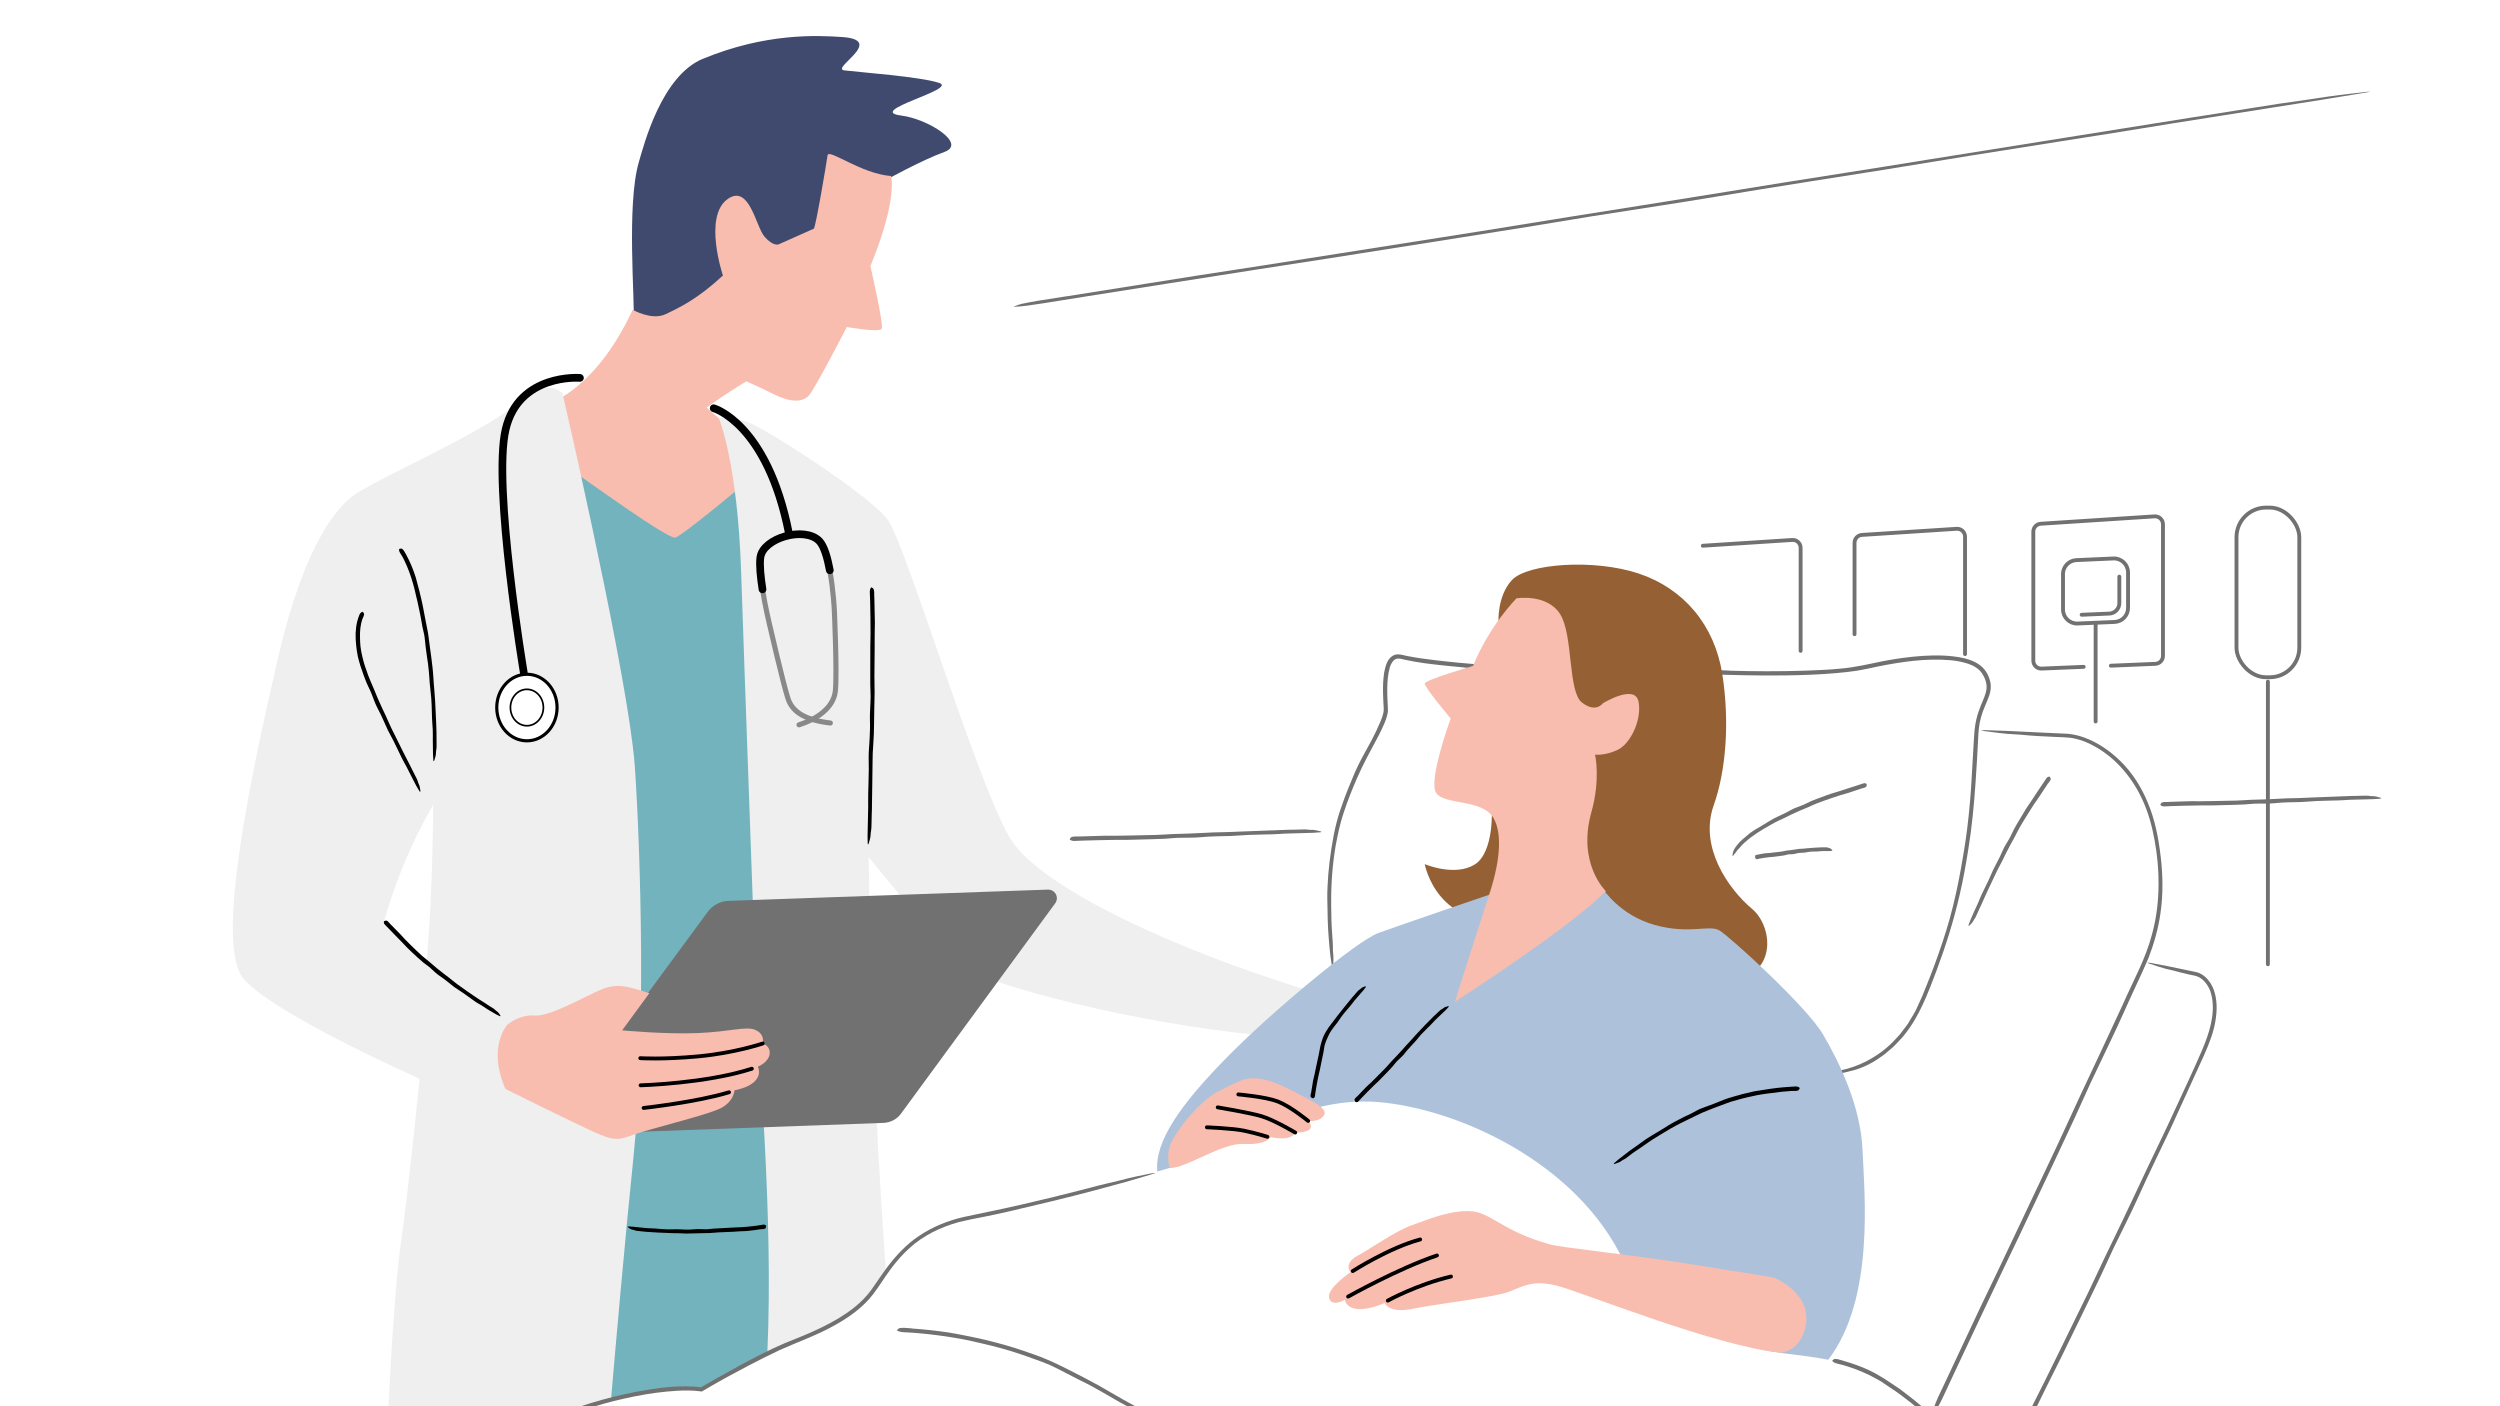 <?xml version="1.0" encoding="UTF-8"?>
<svg id="_レイヤー_2" data-name="レイヤー 2" xmlns="http://www.w3.org/2000/svg" xmlns:xlink="http://www.w3.org/1999/xlink" viewBox="0 0 640 360">
  <defs>
    <style>
      .cls-1, .cls-2, .cls-3, .cls-4, .cls-5, .cls-6 {
        fill: none;
      }

      .cls-7 {
        fill: #727171;
      }

      .cls-8 {
        fill: #adc2da;
      }

      .cls-9 {
        fill: #efefef;
      }

      .cls-10 {
        fill: #404a6e;
      }

      .cls-11 {
        fill: #956134;
      }

      .cls-2 {
        stroke-width: .44px;
      }

      .cls-2, .cls-3, .cls-4, .cls-12 {
        stroke: #000;
      }

      .cls-2, .cls-3, .cls-4, .cls-12, .cls-5, .cls-6 {
        stroke-linecap: round;
        stroke-linejoin: round;
      }

      .cls-3 {
        stroke-width: 1.97px;
      }

      .cls-13, .cls-12 {
        fill: #fff;
      }

      .cls-4, .cls-6 {
        stroke-width: .99px;
      }

      .cls-14 {
        fill: #f8bdaf;
      }

      .cls-15 {
        fill: #73b3be;
      }

      .cls-12 {
        stroke-width: .81px;
      }

      .cls-5 {
        stroke: #898989;
        stroke-width: 1.31px;
      }

      .cls-6 {
        stroke: #727171;
      }

      .cls-16 {
        clip-path: url(#clippath);
      }
    </style>
    <clipPath id="clippath">
      <rect class="cls-1" width="640" height="360"/>
    </clipPath>
  </defs>
  <g id="_レイヤー_1-2" data-name="レイヤー 1">
    <g class="cls-16">
      <rect class="cls-13" width="640" height="360"/>
      <polyline class="cls-1" points="640 0 640 360 0 360 0 0"/>
      <g>
        <g>
          <path class="cls-6" d="M532.9,157.38l7.08-.3c1.44-.06,2.57-1.24,2.57-2.68v-6.78"/>
          <path class="cls-7" d="M272.97,75.87c11.28-1.79,22.56-3.59,33.84-5.37,5.56-.88,11.11-1.71,16.67-2.57,6.42-1,12.84-2.01,19.25-3.02,12.19-1.92,24.38-3.83,36.57-5.76,7.41-1.18,14.8-2.4,22.21-3.59,6.99-1.12,13.98-2.21,20.97-3.33,6.48-1.03,12.96-2.07,19.44-3.12,10.29-1.67,20.56-3.33,30.88-4.93,6.82-1.06,13.68-2.18,20.52-3.28,11.99-1.92,23.99-3.83,35.99-5.75,10.73-1.71,21.46-3.43,32.2-5.14,1.06-.17,2.11-.32,3.17-.49,3.86-.61,7.72-1.21,11.57-1.83,4.94-.8,9.82-1.56,14.58-2.19.66-.09,1.4-.21,2.1-.32,4.72-.76,8.41-1.12,12.48-1.63.63-.08.96-.06,1.43-.08-.69.13-1.37.26-2.07.37-3.29.54-6.57,1.09-9.87,1.62-4.23.68-8.47,1.33-12.7,2.01-11.49,1.85-22.99,3.59-34.5,5.5-6.72,1.11-13.54,2.16-20.31,3.23-7.41,1.18-14.84,2.33-22.24,3.53-7.75,1.25-15.48,2.54-23.23,3.79-6.19,1-12.41,1.95-18.61,2.94-8.12,1.29-16.22,2.58-24.3,3.94-4.65.79-9.44,1.53-14.16,2.27-5.78.91-11.56,1.78-17.33,2.7-5.56.89-11.09,1.84-16.65,2.74-5.63.91-11.29,1.8-16.93,2.7-11.22,1.78-22.44,3.56-33.66,5.32-6.27.99-12.53,1.93-18.8,2.91-7.48,1.17-14.97,2.35-22.45,3.53-6.77,1.07-13.55,2.14-20.32,3.21-3.79.6-7.59,1.21-11.37,1.82-3.1.5-5.7.86-7.46.93-.19,0-.49.03-.42,0,.62-.24.98-.45,2.11-.75.74-.19,2.6-.49,3.96-.75.13-.02.28-.05.42-.07,2.33-.37,4.67-.73,7-1.1,0,0,0,0,0,0Z"/>
          <path class="cls-7" d="M555.22,205.28c1.84-.06,3.67-.13,5.51-.17.91-.02,1.81.02,2.72.01,1.05,0,2.09-.03,3.14-.05,1.99-.04,3.97-.06,5.96-.12,1.21-.04,2.41-.15,3.62-.2,1.14-.05,2.28-.06,3.42-.1,1.06-.04,2.11-.08,3.17-.14,1.68-.1,3.35-.19,5.03-.19,1.11,0,2.23-.09,3.34-.13,1.95-.08,3.91-.15,5.86-.23,1.75-.07,3.5-.13,5.24-.2.17,0,.34,0,.52,0,.63-.02,1.26-.02,1.88-.05.8-.04,1.6-.05,2.38.09.11.02.23.02.34.01.77-.03,1.37.24,2.04.39.1.02.16.12.24.19-.11.02-.22.06-.34.07-.53.04-1.07.09-1.61.12-.69.03-1.38.02-2.07.06-1.87.09-3.75.04-5.62.2-1.09.09-2.21.08-3.31.11-1.21.03-2.42.05-3.62.11-1.26.06-2.52.18-3.78.25-1.01.05-2.02.04-3.03.07-1.32.04-2.64.08-3.96.24-.76.09-1.54.09-2.31.1-.94.02-1.88-.02-2.82.02-.91.04-1.8.16-2.71.21-.92.05-1.84.07-2.76.1-1.83.05-3.66.11-5.48.14-1.02.02-2.04,0-3.06,0-1.22.01-2.44.04-3.66.07-1.1.02-2.21.05-3.31.09-.62.02-1.24.04-1.85.08-.5.03-.93-.03-1.22-.3-.03-.03-.08-.07-.07-.09.1-.19.16-.4.34-.55.12-.1.42-.12.64-.17.02,0,.05,0,.07,0,.38,0,.76-.01,1.14-.02,0,0,0,0,0,.01Z"/>
          <path class="cls-7" d="M276.33,214.14c2.09-.07,4.19-.14,6.28-.19,1.03-.03,2.06.01,3.1,0,1.19-.01,2.38-.04,3.57-.06,2.26-.05,4.53-.08,6.79-.15,1.37-.04,2.75-.16,4.12-.22,1.3-.06,2.6-.07,3.89-.12,1.2-.04,2.41-.09,3.61-.16,1.91-.1,3.81-.2,5.73-.21,1.27,0,2.54-.1,3.81-.14,2.23-.09,4.45-.17,6.68-.25,1.99-.08,3.98-.15,5.98-.22.2,0,.39,0,.59,0,.72-.02,1.43-.03,2.15-.06.92-.05,1.82-.06,2.71.08.12.02.26.01.39,0,.88-.04,1.56.23,2.32.38.12.02.18.12.27.18-.13.02-.25.06-.38.07-.61.05-1.22.1-1.83.13-.78.03-1.57.03-2.36.07-2.13.1-4.27.06-6.4.23-1.25.1-2.51.09-3.77.13-1.38.04-2.75.06-4.13.12-1.44.07-2.87.2-4.31.26-1.15.05-2.3.05-3.45.08-1.51.05-3.01.1-4.51.25-.86.09-1.75.09-2.63.11-1.07.02-2.15,0-3.22.04-1.03.04-2.06.17-3.09.23-1.05.06-2.09.08-3.14.11-2.08.06-4.17.12-6.25.17-1.16.02-2.33,0-3.49.01-1.39.02-2.78.05-4.17.08-1.26.03-2.51.06-3.77.1-.7.02-1.41.04-2.11.08-.57.03-1.06-.02-1.39-.3-.03-.03-.09-.07-.08-.09.11-.19.18-.4.39-.55.14-.1.48-.12.73-.18.02,0,.05,0,.08,0,.43,0,.87-.01,1.3-.02,0,0,0,0,0,.01Z"/>
          <path class="cls-6" d="M435.92,139.71l22.89-1.48c1.16-.08,2.15.85,2.15,2.02v26.37"/>
          <path class="cls-6" d="M503.05,167.45v-30.06c0-1.17-.99-2.09-2.15-2.02l-24.25,1.57c-1.06.07-1.89.95-1.89,2.02v23.4"/>
          <path class="cls-6" d="M540.38,170.42l11.4-.48c1.08-.05,1.94-.94,1.94-2.02v-33.71c0-1.17-.99-2.09-2.15-2.02l-29.15,1.89c-1.06.07-1.89.95-1.89,2.02v33.04c0,1.15.96,2.07,2.1,2.02l10.79-.45"/>
          <path class="cls-6" d="M528.13,146.98v9.05c0,2.04,1.7,3.68,3.74,3.59l9.47-.4c1.92-.08,3.44-1.66,3.44-3.59v-9.07c0-2.05-1.71-3.68-3.75-3.59l-9.47.42c-1.92.08-3.44,1.67-3.44,3.59Z"/>
          <line class="cls-6" x1="536.48" y1="159.77" x2="536.48" y2="184.7"/>
          <rect class="cls-6" x="572.54" y="129.94" width="16.08" height="43.44" rx="7.58" ry="7.58"/>
          <line class="cls-6" x1="580.58" y1="174.5" x2="580.58" y2="246.85"/>
        </g>
        <g>
          <path class="cls-10" d="M179.95,15.04c-10.64,4.39-15.14,22.16-16.39,26.4-3.25,11.01-.93,36.21-1.39,40.04l22.15,6.65,42.32-41.97s9.35-5.18,15.15-7.27-4.19-8.45-11.09-9.31c-9.28-1.16,14.61-6.72,9.74-8.35-4.87-1.62-20.56-2.74-24.27-3.21-3.71-.46,10.74-7.77-.58-8.54-6.58-.45-19.63-1.04-35.63,5.57Z"/>
          <path class="cls-15" d="M152.78,311.23v-1.78h46.61v35.61c-8.21,3.67-19.87,10.62-19.87,10.62-5.66-.91-15.47.18-26.74,3.49,0-9.01,0-40.15,0-47.94Z"/>
          <path class="cls-15" d="M201.64,312.7c-20.1,4.95-44.06,1.08-44.06,1.08l-14.88-195.98,48.58.12,10.36,194.79Z"/>
          <path class="cls-14" d="M228.11,45.06s1.82,5.76-5.29,23.07c0,0,3.48,15,2.9,16.04-.58,1.04-8.93-.46-8.93-.46,0,0-8.04,15.61-9.66,17.47-1.62,1.86-4.72,1.89-8.89-.19-4.17-2.09-7.19-3.36-7.19-3.36,0,0-4.98,2.92-10.14,6.72,0,0,6.78,5.8,8.64,8,1.85,2.2.93,11.59.93,11.59,0,0-15.77,13.22-17.62,13.68-1.86.46-21.8-14.03-30.15-19.83-8.35-5.8-3.71-13.91-3.71-13.91,0,0,12.87-2.78,22.96-24.58,0,0,4.87,2.78,8.35,1.16,3.48-1.62,8.27-3.9,14.76-9.93,0,0-5.14-15.23,1.28-19.63,5.5-3.78,7.15,7.11,9.35,9.66,2.2,2.55,3.59,2.01,3.59,2.01,0,0,8.58-3.79,9.04-4.02.46-.23,3.28-16.93,3.52-18.78.23-1.86,8.62,4.75,16.27,5.29Z"/>
          <path class="cls-9" d="M258.95,215.16c-8.12-12.52-26.24-73.24-31.42-81.7-3.6-5.88-31.38-23.65-35.79-25.28-4.41-1.62-7.73-1.16-7.73-1.16,0,0,4.79,11.21,5.72,39.34.93,28.14,3.09,86.26,3.71,105.43.59,18.44,4.62,58.34,3,94.66,2.04-.99,3.99-1.88,5.66-2.52,8.04-3.09,14.84-6.18,19.79-11.44,1.59-1.69,3.06-4.09,4.91-6.68-.25-3.55-1.82-25.73-2.67-45.58-.62-14.45-1.55-39.91-1.73-60.77,6.14,7.51,21.13,25.67,24.22,27.99,6.18,4.64,43.67,14.53,76.45,17.62l11.52-11.63c-32.7-9.97-67.52-25.78-75.63-38.3Z"/>
          <path class="cls-9" d="M102.54,318.89c-1.93,14.02-3.3,44.49-3.81,57.11,11.82-2.92,30.57-7.86,41.22-12.28,5.7-2.37,11.29-4.21,16.48-5.55,1.16-13.49,3.55-40.8,5.79-62.47,3.09-29.99,1.85-76.68.31-99.25-.11-1.59-.29-3.43-.54-5.47-3.31-27.05-18.01-90.37-18.01-90.37,0,0-2.78-2.78-6.8-.31-4.02,2.47-7.58,5.72-18.4,11.59-10.82,5.87-24.27,12.06-28.14,14.84-3.86,2.78-12.52,11.59-19.48,41.74-6.96,30.15-16.23,73.28-8.81,82.09,5.34,6.34,26.51,17.24,45.06,25.61-.46,4.65-2.66,26.75-4.86,42.72ZM98.35,235.8c2.6-9.39,6.16-17.5,8.83-22.87,2.15-4.32,3.71-6.87,3.71-6.87,0,0,0,20.06-1.55,38.92,0,0-.02.33-.05.88-3.6-2.78-7.35-6.12-10.94-10.07Z"/>
          <g>
            <path class="cls-7" d="M375.08,170.9c-3.43-.32-6.86-.65-10.28-1.1-1.69-.23-3.36-.53-5.04-.88-1.03-.23-1.86-.52-2.53-.16-.68.33-1.13,1.17-1.42,2.03-.97,3.46-.65,7.22-.5,10.94-.02,1.27-.49,2.34-.89,3.42-.45,1.06-.94,2.08-1.46,3.09-1.01,1.89-2,3.76-3,5.64-.9,1.75-1.78,3.52-2.56,5.32-1.25,2.86-2.39,5.75-3.37,8.71-.66,1.95-1.17,3.97-1.59,5.99-.78,3.54-1.23,7.15-1.47,10.77-.22,3.24-.23,6.5-.14,9.75,0,.31,0,.65.01.96.05,1.17.08,2.34.18,3.5.11,1.49.23,2.97.21,4.41,0,.2.02.43.05.64.17,1.42.02,2.56.03,3.81,0,.19-.08.31-.12.46-.06-.21-.12-.41-.16-.62-.17-.99-.34-1.99-.46-2.99-.16-1.28-.26-2.58-.37-3.86-.32-3.5-.35-7.01-.41-10.54-.04-2.06.1-4.14.24-6.21.19-2.26.45-4.52.81-6.76.37-2.34.78-4.69,1.41-6.98.47-1.84,1.12-3.64,1.76-5.43.84-2.34,1.83-4.62,2.77-6.92.56-1.31,1.22-2.63,1.9-3.9.83-1.53,1.7-3.12,2.53-4.64.78-1.5,1.52-3.02,2.15-4.55.32-.77.62-1.55.78-2.31.1-.39.08-.71.1-1.11l-.08-1.29c-.1-1.72-.15-3.45-.08-5.19.09-1.74.25-3.51.98-5.25.4-.93,1.27-1.99,2.52-2.12,1.25-.07,2.05.35,2.99.47,2.21.43,4.48.72,6.73,1,2.05.25,4.1.46,6.15.66,1.15.1,2.28.2,3.45.3.94.07,1.72.2,2.22.53.05.03.14.08.12.1-.21.17-.34.37-.7.49-.24.08-.8.04-1.22.05-.07,0-.09,0-.13-.01l-2.13-.21h0Z"/>
            <path class="cls-7" d="M442.76,171.7c6.36.18,12.73.2,19.09,0,3.13-.13,6.25-.21,9.36-.54,3.6-.3,7.07-1.13,10.67-1.87,3.4-.66,6.83-1.15,10.29-1.38,3.46-.22,6.96-.19,10.41.54,2.05.48,4.23,1.3,5.61,3.16.68.91,1.1,1.91,1.34,3.02.24,1.11.09,2.29-.25,3.33-.68,1.95-1.6,3.65-2.1,5.52-.56,1.86-.7,3.76-.78,5.75-.19,3.66-.39,7.33-.65,10.98-.4,5.81-.94,11.62-1.89,17.39-.61,3.82-1.29,7.66-2.18,11.44-1.52,6.64-3.57,13.15-5.96,19.52-2.14,5.64-4.29,11.52-8.21,16.38-.35.5-.78.93-1.21,1.37-.78.8-1.49,1.66-2.38,2.34-.84.73-1.68,1.46-2.63,2.06-2.32,1.66-4.93,2.89-7.6,3.49-.36.11-.78.21-1.17.3-2.64.66-4.79.58-7.07.35-.35-.05-.53-.15-.77-.25.38.01.76,0,1.15,0,1.84,0,3.67-.24,5.47-.62,2.32-.47,4.56-1.3,6.65-2.38,2.83-1.49,5.44-3.45,7.57-5.87.58-.56,1.09-1.18,1.55-1.84.48-.65.99-1.27,1.44-1.94.78-1.41,1.75-2.72,2.35-4.23.4-.87.79-1.72,1.18-2.58l1.08-2.66c.73-1.77,1.4-3.57,2.08-5.35,1.43-3.93,2.8-7.89,3.92-11.92,1.17-4.21,2.08-8.48,2.87-12.78.63-3.43,1.18-6.89,1.62-10.36.55-4.54.96-9.1,1.18-13.67.16-2.77.31-5.34.46-7.98.11-1.62.15-3.26.43-4.93.26-1.66.77-3.27,1.39-4.8.58-1.48,1.31-2.89,1.47-4.3.17-1.39-.36-2.83-1.15-4.03-.77-1.15-2.09-1.94-3.52-2.43-1.45-.46-2.97-.79-4.53-.91-6.21-.55-12.54.39-18.69,1.62-1.7.39-3.45.74-5.23,1.06-1.77.25-3.54.47-5.31.61-4.23.37-8.47.53-12.71.59-3.84.06-7.67.03-11.5-.05-2.14-.05-4.28-.11-6.44-.16-1.75-.05-3.22-.19-4.18-.52-.1-.03-.27-.08-.22-.11.37-.16.6-.36,1.25-.48.43-.08,1.48-.04,2.25-.06.1,0,.16,0,.24,0l3.95.15h0Z"/>
          </g>
          <path class="cls-11" d="M448.56,232.7c-6.25-5.26-13.6-15.96-9.86-26.51,3.1-8.72,4.17-21.14,2.2-33.66-1.97-12.52-9.89-21.87-21.37-25.7-11.48-3.83-28.48-2.55-32.43,1.62-3.94,4.17-3.48,10.98-3.48,10.98l6.86,57.56c-3.86-5.53-8.59-10.14-8.59-10.14,0,0,.7,11.36-4.41,14.49-5.1,3.13-12.75-.12-12.75-.12,0,0,3.13,17.28,23.07,14.03,3.49-.57,5.58-1.81,6.65-3.47,8.86,4.76,40.2,21.09,49.63,19.2,11.01-2.2,9.58-13.99,4.48-18.28Z"/>
          <path class="cls-8" d="M300.11,298.79c12.37-3.71,31.69-18.24,52.25-16.7,20.56,1.55,51.48,15.46,63.38,40.97,0,0,18.71,15.77,29.53,20.56,6.97,3.09,14.51,2.81,22.77,4.48,11.95-15.68,9.23-42.46,8.77-53.64-.46-11.29-5.95-22.57-10.13-29.68-4.17-7.11-23.88-25.04-26.51-26.59s-7.58,1.08-16.54-1.39c-8.97-2.47-13.3-9.28-13.3-9.28-14.69-6.34-28.56,1.35-28.56,1.35,0,0-23.65,8.04-28.99,10.01-5.33,1.97-27.25,20.02-39.42,32.54-10.74,11.05-17.87,20.65-17.09,28.5,1.35-.4,2.63-.77,3.83-1.13Z"/>
          <path class="cls-14" d="M411.11,228.14c-9.89,9.89-38.65,28.29-38.65,28.29,0,0,5.72-18.09,8.81-27.52s3.17-16.16.93-19.71c-2.93-4.64-12.37-3.09-14.53-6.18-2.16-3.09,3.71-19.09,3.71-19.09,0,0-6.8-8.04-6.65-8.97s12.37-4.48,12.37-4.48c4.17-10.36,11.13-17.31,11.13-17.31,0,0,7.81-1.28,11.17,4.06,3.36,5.33,1.97,19.83,5.57,22.61,3.59,2.78,5.33.23,5.33.23,0,0,8.23-5.1,9.16-.46s-2.09,10.9-5.45,12.41c-3.36,1.51-5.68,1.16-5.68,1.16,0,0,1.47,6.17-.93,14.72-3.71,13.22,3.71,20.25,3.71,20.25Z"/>
          <path d="M103.98,141.99c.89,1.64,1.62,3.34,2.2,5.07.32.85.49,1.74.74,2.6.3,1,.52,2.01.77,3.02.48,1.91.81,3.85,1.18,5.78.21,1.1.47,2.4.69,3.51.18,1.11.29,2.23.45,3.35.14,1.01.27,2.02.42,3.1.2,1.64.42,3.29.51,4.95.04,1.1.16,2.2.25,3.29.16,1.92.28,3.85.35,5.78.07,1.73.18,3.45.21,5.18,0,.15,0,.36-.01.51,0,.62.01,1.21.02,1.86.03.79.02,1.58-.13,2.34-.02.11-.02.23-.02.34.02.76-.26,1.35-.43,2-.03.1-.13.15-.19.23-.02-.11-.06-.22-.06-.33-.03-.57-.06-1.13-.09-1.58,0-.69-.01-1.33-.02-2.04-.07-1.84.07-3.69-.13-5.53-.1-1.07-.1-2.17-.14-3.25-.05-1.19-.04-2.38-.16-3.56-.12-1.13-.26-2.57-.38-3.71-.08-.99-.11-1.98-.22-2.97-.13-1.29-.26-2.58-.49-3.86-.12-.74-.22-1.49-.31-2.24-.11-.92-.17-1.84-.3-2.75-.11-.88-.39-1.74-.55-2.61-.17-.96-.32-1.77-.47-2.66-.38-1.75-.69-3.51-1.15-5.24-.23-.97-.42-1.95-.71-2.91-.3-1.15-.7-2.28-1.1-3.39-.39-1-.79-2-1.27-2.95-.25-.54-.57-1.05-.88-1.55-.27-.4-.44-.75-.39-1.13,0-.04,0-.1.03-.11.2-.05.41-.13.64-.07.16.04.36.3.52.47.02.02.03.04.04.06.22.33.4.67.59,1.01h-.01Z"/>
          <path d="M92.72,158.59c-.46,1.44-.6,3.01-.56,4.56.03.77.02,1.54.12,2.32.09.89.28,1.78.49,2.66.37,1.68.95,3.31,1.55,4.94.36.99.83,1.94,1.23,2.92.39.94.76,1.84,1.14,2.76.37.82.74,1.63,1.14,2.53.63,1.33,1.27,2.65,1.84,4,.38.9.83,1.77,1.27,2.64l2.28,4.6,2.09,4.09c.06.12.14.29.19.41.25.49.49.95.75,1.47.34.62.65,1.24.82,1.92.02.09.07.19.12.28.32.59.31,1.19.43,1.78.02.09-.05.18-.07.27-.07-.08-.14-.15-.19-.23-.25-.4-.5-.8-.73-1.22-.28-.55-.55-1.05-.84-1.61-.79-1.44-1.44-2.96-2.27-4.38-.49-.83-.88-1.73-1.31-2.6-.46-.95-.91-1.87-1.39-2.86-.46-.88-1.08-2.07-1.54-2.95-.39-.8-.73-1.62-1.1-2.43-.47-1.06-.96-2.11-1.52-3.14-.32-.59-.58-1.23-.83-1.85-.31-.77-.57-1.56-.9-2.32-.26-.57-.72-1.56-1.01-2.17-.33-.74-.59-1.51-.88-2.27-.57-1.5-1.06-3.08-1.44-4.67-.18-.9-.32-1.8-.41-2.71-.13-1.08-.17-2.18-.15-3.28.05-1,.17-1.99.41-2.97.15-.55.3-1.09.53-1.62.17-.43.44-.77.83-.82.04,0,.1-.02.11,0,.09.19.24.34.29.54.03.13-.07.34-.11.52,0,.02-.02.03-.02.05-.13.27-.25.56-.35.85h-.01Z"/>
          <path d="M223.83,152.94c.05,2.14.1,4.27.14,6.42-.02.95-.03,2.16-.05,3.16,0,1.26,0,2.45-.01,3.65-.02,2.32-.04,4.65-.06,6.94.01,1.34.03,2.86.05,4.22-.03,1.34-.05,2.65-.08,3.98-.02,1.21-.04,2.42-.06,3.69-.01,1.96-.07,3.91-.22,5.86-.1,1.29-.17,2.6-.16,3.89l-.09,6.81-.09,6.09c0,.18-.02.42-.03.6-.02.73-.03,1.44-.05,2.19,0,.94-.03,1.86-.21,2.75-.02.12-.03.27-.03.4,0,.89-.31,1.59-.5,2.35-.03.12-.13.18-.2.27-.02-.13-.05-.26-.05-.39-.01-.66-.02-1.32-.03-1.87.02-.81.04-1.59.05-2.41,0-2.18.16-4.36.1-6.55-.03-1.28.04-2.57.07-3.86.03-1.4.06-2.78.09-4.22.03-1.47-.09-2.95,0-4.41.07-1.19.14-2.35.22-3.52.07-1.54.14-3.07.07-4.6-.03-.88.02-1.79.05-2.68.03-1.09.13-2.19.13-3.28,0-1.05-.07-2.1-.09-3.16,0-1.13,0-2.14,0-3.21,0-2.12,0-4.23.01-6.38.02-1.11.04-2.42.06-3.56,0-1.45-.02-2.85-.03-4.25-.02-1.29-.05-2.57-.07-3.85-.03-.71-.05-1.4-.08-2.15-.03-.59.02-1.08.29-1.42.03-.04.07-.09.09-.08.19.11.4.18.55.39.1.14.12.49.18.75,0,.02,0,.05,0,.08l.02,1.33h-.01Z"/>
          <path class="cls-3" d="M148.46,96.74s-15.61-1.24-19.01,13.14c-3.4,14.38,4.64,62.3,4.64,62.3"/>
          <ellipse class="cls-12" cx="134.89" cy="181.13" rx="7.72" ry="8.52"/>
          <path class="cls-3" d="M182.7,104.51s13.68,3.83,19.25,31.96"/>
          <g>
            <path class="cls-5" d="M195.2,150.87c.71,4.52,1.76,8.83,1.76,8.83,0,0,3.61,15.68,4.79,19.2,1.18,3.53,4.66,5.47,10.81,6.19"/>
            <path class="cls-5" d="M204.55,185.55c4.07-1.27,8.86-4.11,9.31-8.73.45-4.61-.27-20.63-.27-20.63,0,0-.26-5.3-1.17-10.21"/>
          </g>
          <path d="M458.72,279.28c-1.67.1-3.34.27-5.01.52-.82.11-1.65.17-2.47.32-.95.15-1.89.32-2.82.55-1.79.37-3.55.86-5.3,1.37-1.05.34-2.08.78-3.12,1.15-.99.33-1.95.75-2.93,1.13-.9.36-1.8.72-2.66,1.18-1.37.71-2.78,1.31-4.15,2.02-.92.45-1.8.97-2.7,1.46-1.56.89-3.07,1.87-4.6,2.79l-3.96,2.73c-.12.08-.28.18-.4.25-.49.31-.93.68-1.39,1.03-.57.47-1.16.9-1.82,1.21-.09.04-.18.11-.26.18-.55.44-1.17.55-1.76.79-.09.04-.19-.01-.29-.02.07-.08.13-.17.21-.24.41-.35.82-.7,1.14-.97.52-.4.99-.76,1.52-1.17,1.33-1.12,2.83-2.01,4.21-3.07.81-.61,1.66-1.19,2.55-1.71.96-.57,1.89-1.13,2.88-1.73.98-.65,1.99-1.24,3.01-1.82.82-.45,1.66-.87,2.5-1.29,1.12-.51,2.23-1.03,3.3-1.65.61-.37,1.3-.59,1.97-.85.82-.31,1.65-.58,2.46-.91.62-.25,1.68-.68,2.35-.95.8-.3,1.61-.58,2.44-.8,1.63-.49,3.28-.93,4.95-1.28.92-.23,1.88-.31,2.81-.48,1.11-.21,2.25-.33,3.37-.49,1.02-.1,2.04-.23,3.07-.28.57-.04,1.1-.07,1.73-.11.47-.02.88.04,1.13.33.03.03.07.07.06.1-.1.18-.17.39-.33.54-.11.1-.38.11-.58.16-.02,0-.04,0-.06,0l-1.03.02h0Z"/>
          <path d="M347.43,280.69c.77-.8,1.52-1.58,2.3-2.4.38-.39.81-.74,1.21-1.12.5-.49.91-.9,1.34-1.33.86-.86,1.72-1.74,2.54-2.56.5-.53.95-1.1,1.45-1.64.5-.52.95-.99,1.43-1.49.41-.45.81-.89,1.29-1.41.67-.75,1.34-1.52,2.05-2.26.48-.48.9-1.01,1.36-1.52l2.45-2.59,2.24-2.26c.06-.05.17-.15.24-.21.28-.27.52-.5.83-.79.34-.35.7-.67,1.15-.88.06-.03.12-.08.17-.13.33-.33.79-.36,1.21-.51.06-.02.16.03.23.05-.04.06-.06.13-.11.18-.22.24-.43.49-.66.72-.32.3-.58.54-.91.86-.79.81-1.68,1.51-2.42,2.38-.43.51-.94.95-1.41,1.42-.52.51-1.04,1.02-1.54,1.56-.41.48-1.06,1.26-1.47,1.75-.43.47-.83.91-1.23,1.34-.52.6-1.1,1.16-1.56,1.81-.27.37-.62.7-.95,1.03-.4.4-.85.77-1.23,1.19-.37.4-.68.86-1.04,1.27-.37.42-.76.82-1.15,1.22-.77.79-1.51,1.55-2.32,2.38-.37.35-.95.9-1.35,1.27-.56.56-1.06,1.06-1.57,1.57-.48.49-.94.96-1.4,1.44-.25.27-.46.49-.76.82-.2.23-.43.37-.75.29-.03,0-.08-.01-.1-.04-.09-.17-.21-.35-.24-.53-.02-.12.1-.26.16-.39,0-.01.02-.02.03-.03l.49-.48h0Z"/>
          <path d="M335.63,279.84c.17-1.05.33-2.07.51-3.16.1-.52.25-1.02.36-1.53.14-.67.25-1.2.37-1.78.25-1.14.5-2.3.73-3.38.11-.58.27-1.46.39-2.07.15-.65.35-1.29.56-1.94.2-.61.49-1.23.82-1.76.5-.87,1.06-1.67,1.68-2.43.42-.49.78-1.04,1.18-1.55l2.11-2.67c.65-.79,1.29-1.57,1.93-2.35.05-.06.15-.16.21-.22.24-.28.45-.52.71-.83.29-.36.6-.71,1.02-.94.06-.03.1-.08.15-.14.29-.34.73-.41,1.11-.58.06-.03.15.02.23.03-.03.06-.05.13-.08.19-.18.25-.36.51-.56.75-.27.31-.5.57-.79.9-.68.84-1.46,1.6-2.08,2.49-.36.52-.81.98-1.22,1.47-.45.54-.91,1.06-1.33,1.61-.44.58-.83,1.2-1.25,1.79-.38.49-.72.93-1.07,1.37-.45.61-.88,1.23-1.18,1.91-.15.38-.37.73-.51,1.11-.18.48-.4.97-.53,1.49-.13.5-.15,1.03-.25,1.53-.09.52-.21,1.03-.32,1.55-.21,1.02-.41,2.01-.63,3.09-.11.46-.28,1.21-.4,1.72-.14.75-.27,1.4-.4,2.07-.11.64-.21,1.26-.32,1.88-.06.35-.11.71-.14,1.06-.03.29-.14.52-.44.64-.03.01-.08.04-.1.02-.17-.09-.38-.15-.51-.28-.09-.08-.07-.26-.1-.4,0-.01,0-.03,0-.04l.12-.65h.01Z"/>
          <path class="cls-7" d="M471.92,348.38c2.26.63,4.48,1.42,6.6,2.41,1.05.49,2.05,1.07,3.04,1.66,1.16.66,2.23,1.44,3.34,2.16,1.06.68,2.09,1.4,3.06,2.2.98.79,2.01,1.51,2.95,2.34,1.15,1.01,2.37,1.93,3.5,2.95,1.05,1.01,2.07,2,3.11,3,.92.95,1.83,1.89,2.79,2.88,1.47,1.53,2.88,3.11,4.21,4.77.85,1.12,1.8,2.17,2.67,3.27,1.53,1.94,3.02,3.91,4.45,5.92,1.28,1.8,2.54,3.62,3.74,5.47.11.17.24.38.34.56.42.67.83,1.33,1.26,2.02.56.85,1.05,1.73,1.42,2.64.05.13.13.26.2.38.5.83.62,1.63.87,2.44.04.13-.02.23-.03.34-.09-.11-.18-.22-.26-.34-.37-.6-.74-1.2-1.06-1.72-.45-.75-.87-1.47-1.32-2.23-1.25-1.99-2.43-4.03-3.83-5.93-.83-1.1-1.56-2.29-2.37-3.41-.89-1.23-1.73-2.49-2.68-3.67-.98-1.25-2-2.46-3.03-3.66-.82-.97-1.56-2-2.41-2.94-1.1-1.24-2.15-2.52-3.39-3.63-.7-.65-1.35-1.37-2-2.08-.82-.85-1.63-1.7-2.48-2.51-.81-.8-1.71-1.48-2.59-2.19-.89-.72-1.73-1.51-2.63-2.23-1.81-1.39-3.59-2.82-5.52-4.02-1.06-.71-2.08-1.47-3.19-2.08-1.31-.75-2.68-1.42-4.08-2.01-1.26-.53-2.56-1.01-3.87-1.41-.73-.23-1.48-.43-2.23-.6-.61-.14-1.11-.33-1.39-.68-.03-.04-.08-.09-.06-.11.17-.15.29-.34.55-.43.17-.06.55.02.84.04.03,0,.06.01.09.02l1.4.39h0Z"/>
          <path class="cls-7" d="M96.5,375.91c7.15-1.75,14.28-3.6,21.37-5.59,3.49-.97,6.98-1.95,10.44-3.01,3.99-1.25,7.95-2.6,11.82-4.17,7.4-3.01,15.07-5.37,22.93-6.88,4.77-.87,9.62-1.59,14.54-1.29.58.01,1.16.12,1.74.18.1.01.08.02.13,0l.32-.19.74-.43,2.97-1.71,6-3.33c3.74-2.01,7.5-3.98,11.43-5.65,6.24-2.49,12.51-4.98,17.73-9.11,1.71-1.38,3.26-2.91,4.53-4.71,1.29-1.79,2.49-3.7,3.85-5.5,2.36-3.16,5.14-6.14,8.51-8.31,3.34-2.21,7.11-3.71,10.98-4.62,6.91-1.44,13.72-2.85,20.54-4.53.67-.16,1.35-.32,2.01-.47,2.44-.61,4.88-1.22,7.32-1.84,3.12-.82,6.19-1.63,9.22-2.29.42-.09.89-.22,1.33-.34,2.97-.83,5.34-1.2,7.93-1.77.4-.09.63-.05.94-.07-.43.15-.92.31-1.29.43-2.08.61-4.15,1.22-6.19,1.83l-8.01,2.17c-7.26,1.95-14.57,3.66-21.9,5.38-2.14.5-4.3.96-6.48,1.4-2.19.41-4.36.84-6.48,1.36-4.61,1.28-9.06,3.39-12.6,6.63-1.87,1.66-3.51,3.57-4.99,5.6-1.49,2.02-2.8,4.18-4.35,6.23-2.53,3.3-5.94,5.74-9.49,7.76-4.64,2.67-9.73,4.42-14.49,6.57-2.73,1.29-5.52,2.69-8.24,4.12-3.33,1.76-6.65,3.54-9.89,5.44l-1.17.69-.34.2c-.09.05-.17.12-.27.14l-.31-.04-.7-.08c-.88-.12-1.77-.12-2.66-.14-1.78-.02-3.58.12-5.36.28-3.63.35-7.25.99-10.82,1.79-7.12,1.59-14.02,3.96-20.8,6.74-3.83,1.52-7.74,2.74-11.67,3.94-4.68,1.43-9.39,2.77-14.11,4.04-4.28,1.15-8.56,2.25-12.86,3.32-2.4.59-4.81,1.18-7.22,1.78-1.97.48-3.64.8-4.8.78-.12,0-.33,0-.28-.03.37-.27.57-.53,1.26-.84.45-.21,1.64-.49,2.49-.74.1-.02.18-.04.27-.06l4.44-1.05h0Z"/>
          <path class="cls-7" d="M233.38,340.09c3.1.22,6.19.54,9.27,1,1.52.21,3.01.55,4.51.83,1.73.35,3.46.7,5.18,1.11,3.26.79,6.5,1.68,9.67,2.78,1.92.67,3.87,1.3,5.75,2.11,1.79.72,3.51,1.6,5.24,2.44,1.59.8,3.18,1.61,4.76,2.44,2.51,1.31,4.98,2.68,7.4,4.13,1.61.96,3.26,1.85,4.9,2.76,2.86,1.61,5.75,3.16,8.68,4.63,2.63,1.29,5.27,2.55,8,3.59.25.11.54.23.79.34.97.41,1.97.72,2.96,1.07,1.26.46,2.54.77,3.74,1.3.17.07.36.13.54.18,1.25.29,2.16.76,3.21,1.18.16.06.23.18.34.27-.19-.02-.38-.03-.57-.06-.92-.18-1.84-.35-2.68-.51-1.13-.27-2.24-.65-3.37-.95-3.03-.94-5.95-2.15-8.87-3.38-1.72-.68-3.37-1.58-5.04-2.4-1.79-.96-3.57-1.91-5.38-2.89-1.81-.97-3.8-2.04-5.62-3.02-1.48-.86-2.95-1.7-4.42-2.55-1.93-1.1-3.86-2.19-5.87-3.13-1.14-.56-2.3-1.18-3.44-1.77-1.39-.75-2.8-1.44-4.22-2.12-1.4-.57-2.8-1.14-4.24-1.62-1.44-.53-2.88-1.05-4.35-1.51-2.9-.94-5.86-1.73-8.84-2.41-1.66-.4-3.33-.77-5.01-1.1-2.01-.37-4.03-.7-6.05-.96-1.83-.25-3.67-.44-5.52-.6-1.03-.08-2.07-.16-3.1-.2-.84-.03-1.55-.13-2.01-.42-.05-.03-.13-.07-.11-.1.18-.18.29-.39.61-.52.21-.09.73-.08,1.11-.11.07,0,.08,0,.12,0l1.93.14h0Z"/>
          <path class="cls-7" d="M476.6,201.84c-1.22.4-2.42.8-3.67,1.21-.48.14-1.29.37-1.83.53-.76.25-1.41.47-2.09.69-1.32.46-2.64.9-3.93,1.41-.79.3-1.55.69-2.33,1.02-.76.32-1.47.61-2.21.92-.68.29-1.35.61-2.01.93-1.05.52-2.09,1.05-3.17,1.52-.71.32-1.38.71-2.06,1.09-1.2.65-2.36,1.36-3.49,2.09-.99.68-1.99,1.37-2.86,2.17-.08.06-.2.16-.28.22-.3.3-.62.57-.89.89-.34.41-.66.8-1.05,1.15-.06.05-.11.11-.13.18-.2.44-.61.69-.85,1.14-.04.07-.15.09-.23.14,0-.08-.02-.17,0-.26.03-.41.12-.81.3-1.17.19-.48.52-.88.81-1.29.81-1.11,1.91-1.9,2.92-2.78.58-.53,1.27-.92,1.93-1.35.73-.44,1.43-.85,2.2-1.31.77-.45,1.51-.96,2.3-1.38.62-.35,1.29-.62,1.93-.93.84-.4,1.69-.8,2.49-1.27.46-.28.98-.48,1.48-.68.62-.25,1.25-.45,1.86-.71.41-.2,1.27-.62,1.73-.84.59-.27,1.2-.49,1.81-.72,1.21-.46,2.42-.91,3.64-1.32.59-.18,1.44-.44,2.07-.63.87-.28,1.65-.53,2.45-.79.75-.24,1.49-.48,2.22-.71.41-.13.77-.25,1.24-.41.34-.12.64-.14.91.07.03.02.07.05.07.08-.02.2,0,.41-.08.59-.05.12-.25.19-.39.28-.01,0-.03.01-.05.02l-.77.22h0Z"/>
          <path class="cls-7" d="M449.97,218.79c.64-.13,1.28-.26,1.92-.35.32-.05.64-.03.96-.06.46-.05.76-.09,1.1-.13.72-.08,1.47-.17,2.09-.24.42-.06.84-.19,1.26-.25.46-.05.79-.09,1.2-.14.37-.04.74-.1,1.11-.16.59-.11,1.17-.19,1.77-.19.39,0,.79-.07,1.18-.11.69-.07,1.38-.12,2.07-.16.63-.03,1.25-.06,1.86-.09.04,0,.15,0,.18.01.23,0,.38,0,.67,0,.29-.02.57,0,.84.16.04.02.08.02.12.02.27,0,.48.28.71.46.04.03.05.13.08.19-.04.02-.08.05-.12.06-.19.03-.38.06-.56.07-.27,0-.42,0-.72,0-.66.03-1.31-.05-1.97.06-.38.06-.77.04-1.16.05-.42.02-.85,0-1.27.06-.31.05-1,.17-1.32.22-.35.04-.71.04-1.06.06-.46.04-.92.08-1.37.24-.26.09-.53.09-.8.11-.33.02-.66,0-.99.05-.31.05-.62.18-.93.24-.32.07-.64.1-.96.14-.62.08-1.2.16-1.9.25-.24.02-.78.06-1.07.08-.5.07-.87.12-1.27.17-.41.07-.77.13-1.14.19-.21.04-.42.08-.63.14-.17.05-.33,0-.48-.24-.02-.03-.04-.06-.04-.09,0-.19-.03-.4,0-.55.02-.1.13-.14.19-.2h.02s.4-.07.4-.07h0Z"/>
          <path class="cls-7" d="M498.13,353.5c3.02-6.44,6.05-12.88,9.07-19.32,1.5-3.13,3.04-6.33,4.55-9.47,1.74-3.67,3.47-7.32,5.2-10.97,3.29-6.95,6.57-13.91,9.86-20.85,1.95-4.22,3.92-8.49,5.87-12.72l5.62-11.97c1.72-3.7,3.44-7.4,5.17-11.12,2.6-5.93,5.84-11.65,7.44-17.89,1.14-4.11,1.65-8.39,1.68-12.66.04-3.74-.31-7.49-.97-11.18-.65-3.71-1.62-7.31-3.2-10.7-2.77-6.02-7.41-11.31-13.35-14.18-.59-.25-1.16-.57-1.78-.76-1.1-.41-2.24-.71-3.39-.85-1.17-.13-2.41-.14-3.62-.2-3.11-.13-6.17-.29-9.15-.59-.41-.04-.88-.06-1.32-.08-2.97-.13-5.26-.53-7.8-.83-.39-.05-.59-.16-.88-.24.44,0,.94,0,1.31,0,2.09.08,4.18.15,6.23.23l8.01.39c1.82.08,3.62.17,5.44.25,1.8,0,3.68.37,5.4,1,3.47,1.26,6.56,3.38,9.19,5.94,3.1,2.98,5.47,6.73,7.11,10.72,1.86,4.36,2.73,9.04,3.3,13.69.59,4.87.67,9.84-.05,14.72-.55,3.91-1.66,7.73-3.06,11.41-2.02,4.72-4.3,9.29-6.34,13.97-1.19,2.68-2.5,5.41-3.77,8.1-1.56,3.28-3.14,6.59-4.7,9.87-1.43,3.14-2.91,6.41-4.35,9.57-1.52,3.24-3.02,6.45-4.53,9.68-3.02,6.4-6.03,12.8-9.05,19.21-1.7,3.54-3.42,7.14-5.12,10.69-2.02,4.27-4.04,8.54-6.06,12.8l-5.46,11.6c-1.01,2.17-2.02,4.33-3.03,6.5-.82,1.77-1.58,3.23-2.3,4.09-.08.09-.19.25-.19.19,0-.44-.08-.76.09-1.47.11-.47.6-1.54.93-2.34.04-.09.08-.16.11-.24l1.89-3.99h.01Z"/>
          <path class="cls-7" d="M524.27,200.59c-.78,1.17-1.54,2.33-2.33,3.53-.32.46-.83,1.19-1.19,1.71-.45.67-.88,1.34-1.3,2.03-.81,1.29-1.61,2.59-2.38,3.91-.46.8-.85,1.65-1.29,2.46-.43.79-.84,1.53-1.26,2.3-.38.72-.76,1.43-1.11,2.16-.55,1.16-1.13,2.31-1.75,3.44-.41.75-.75,1.54-1.13,2.31l-1.92,4.07-1.65,3.67c-.05.1-.13.25-.18.35-.21.44-.41.87-.59,1.32-.23.57-.49,1.13-.87,1.61-.05.07-.09.15-.12.23-.23.55-.68.85-1.04,1.25-.06.06-.16.06-.25.09.02-.09.02-.18.05-.26.14-.39.27-.78.43-1.16.22-.5.41-.94.64-1.46.53-1.34,1.24-2.6,1.75-3.96.3-.79.69-1.55,1.06-2.32.4-.83.79-1.64,1.22-2.51.34-.78.83-1.89,1.18-2.67.34-.7.71-1.39,1.07-2.08.47-.9.94-1.81,1.32-2.76.21-.55.53-1.06.82-1.58.36-.63.76-1.24,1.1-1.88.33-.61.59-1.27.92-1.89.32-.63.68-1.25,1.04-1.86.71-1.22,1.43-2.43,2.18-3.63.41-.67.89-1.3,1.32-1.96.54-.83,1.04-1.58,1.55-2.36.48-.72.95-1.42,1.43-2.12.26-.39.5-.75.79-1.19.21-.33.46-.56.82-.57.04,0,.09,0,.11.01.1.17.24.33.28.54.03.13-.1.33-.16.49,0,.02-.02.03-.03.04l-.51.71h-.01Z"/>
          <path class="cls-7" d="M513.31,374.17c2.25-4.62,4.5-9.23,6.75-13.85,1.11-2.22,2.28-4.54,3.41-6.78,1.3-2.64,2.58-5.25,3.87-7.86,2.44-4.99,4.88-9.98,7.32-14.96,1.43-3.02,2.89-6.12,4.32-9.15,1.39-2.87,2.76-5.73,4.15-8.6,1.26-2.66,2.52-5.32,3.79-8,1.99-4.24,3.97-8.48,6.03-12.7,1.36-2.79,2.66-5.63,3.97-8.46,2.3-4.95,4.62-9.91,6.78-14.9,1.87-4.4,3.44-9.22,2.51-13.81-.07-.45-.24-.87-.35-1.31-.57-1.52-1.57-2.93-2.96-3.65-.79-.42-1.98-.51-3.05-.8-1.08-.25-2.15-.51-3.19-.81-.29-.08-.62-.15-.93-.22-2.11-.43-3.68-1.05-5.45-1.6-.27-.08-.4-.21-.59-.32.32.05.7.1.94.13,1.49.28,2.98.57,4.42.84,1.89.39,3.76.78,5.66,1.18.66.15,1.24.22,1.96.43.66.24,1.26.61,1.78,1.05,1.06.89,1.79,2.09,2.27,3.34.91,2.56.88,5.31.44,7.93-.49,3.08-1.68,6.01-2.92,8.84-1.4,3.07-2.81,6.14-4.21,9.22-1.45,3.17-2.94,6.46-4.39,9.63-1.22,2.55-2.44,5.1-3.66,7.64-1.59,3.34-3.18,6.67-4.68,10.04-.86,1.94-1.83,3.89-2.77,5.83-1.15,2.35-2.33,4.74-3.48,7.08-1.03,2.23-2.14,4.64-3.18,6.89-1.13,2.34-2.23,4.63-3.35,6.95-2.24,4.59-4.47,9.18-6.71,13.78-1.26,2.52-2.56,5.12-3.82,7.65-1.51,3.07-3.01,6.12-4.51,9.17l-4.07,8.31c-.75,1.55-1.5,3.1-2.26,4.66-.61,1.27-1.19,2.31-1.79,2.89-.06.06-.16.17-.17.12-.04-.34-.15-.59-.05-1.13.06-.35.43-1.12.66-1.7.04-.08.06-.12.08-.17l1.41-2.86h.01Z"/>
          <path d="M194.86,314.66c-1.15.19-2.3.33-3.46.46-.57.07-1.15.05-1.72.08-.73.05-1.34.09-1.98.13-1.27.06-2.55.11-3.76.16-.65.05-1.59.12-2.28.17-.72.03-1.44.03-2.16.04-.64.02-1.26.03-2,.05-1.06.03-2.12.07-3.18-.02-.7-.05-1.41-.02-2.11-.04l-3.7-.15c-1.11-.07-2.21-.14-3.31-.21-.09-.01-.24-.03-.32-.04-.4-.04-.75-.07-1.19-.12-.51-.03-1.01-.1-1.47-.31-.06-.03-.14-.04-.21-.04-.48-.04-.83-.38-1.22-.6-.06-.03-.08-.14-.12-.21.07-.01.15-.04.22-.04.34.01.68.02,1.01.05.45.05.82.09,1.29.14,1.17.08,2.33.3,3.52.29.69,0,1.38.09,2.07.14.76.05,1.51.12,2.27.13.66,0,1.71-.02,2.38-.03.63,0,1.27.06,1.9.08.83.01,1.66.02,2.48-.08.47-.07.96-.04,1.45-.04.59,0,1.18.07,1.77.04.57-.03,1.13-.13,1.7-.17.57-.05,1.15-.07,1.72-.09,1.13-.06,2.24-.12,3.42-.19.53-.02,1.34-.06,1.92-.08.76-.04,1.52-.12,2.28-.2.69-.07,1.37-.14,2.06-.25.37-.06.69-.12,1.14-.19.31-.06.58-.03.8.22.02.03.06.06.06.09-.03.19-.04.4-.13.57-.06.11-.25.15-.38.21-.01,0-.03,0-.04,0l-.72.09h0Z"/>
          <path class="cls-7" d="M181.18,233.43c1.25-1.7,3.22-2.74,5.33-2.81l81.75-2.88c.77-.03,1.5.34,1.93.98h0c.51.77.49,1.78-.06,2.53l-39.48,53.85c-1.05,1.43-2.69,2.29-4.45,2.36l-69.71,2.53-4.33-17.12,29.01-39.43Z"/>
          <path class="cls-14" d="M129.4,278.77c-4.72-10.67.43-16.39.43-16.39,0,0,3.09-2.74,7.03-2.4,3.94.35,13.26-5.14,17.31-6.76,4.06-1.62,6.96-.58,12.06,1.04l-6.96,9.51s11.01,1.04,19.36.7c8.35-.35,12.4-1.84,14.73-.81,2.63,1.16,1.89,3.48,1.89,3.48,0,0,2,.55,1.78,2.63-.23,2.2-3.01,3.29-3.01,3.29,0,0,2.24,4.37-5.99,6.07,0,0-.15,3.18-4.17,4.87-4.33,1.82-17.39,4.95-21.57,6.45-3.82,1.38-4.87,1.82-10.67-.85-5.8-2.67-22.22-10.82-22.22-10.82Z"/>
          <g>
            <path class="cls-4" d="M163.91,270.89s5.57.39,14.84-.46c9.28-.85,16.5-3.29,16.5-3.29"/>
            <path class="cls-4" d="M163.99,277.84s16.77-.46,28.48-4.25"/>
            <path class="cls-4" d="M164.76,283.64s13.68-1.51,21.87-4.02"/>
          </g>
          <path class="cls-3" d="M212.43,145.99c-.59-3.21-1.47-6.25-2.72-7.52-3.78-3.82-14.37-.74-15.05,4.21-.27,1.96.06,5.12.54,8.19"/>
          <path class="cls-2" d="M139.11,181.13c0,2.57-1.89,4.66-4.22,4.66s-4.22-2.08-4.22-4.66,1.89-4.66,4.22-4.66,4.22,2.08,4.22,4.66Z"/>
          <path class="cls-14" d="M299.51,298.99s-1.41-3.45.75-7.31c2.16-3.86,7.42-10.36,12.21-12.6,4.79-2.24,6.26-3.56,10.43-2.86,4.17.7,8.93,3.63,11.48,4.87,2.55,1.24,5.18,2.86,4.68,4.14-.82,2.07-4.17,1.74-4.17,1.74,0,0,3.01,2.9-3.32,2.98,0,0-.68,2.3-6.3,1.16,0,0-1.02,2.07-6.96,1.74-5.49-.31-14.78,6.31-18.8,6.15Z"/>
          <g>
            <path class="cls-4" d="M334.89,286.96s-4.6-3.77-7.79-4.99c-3.19-1.22-10.09-1.8-10.09-1.8"/>
            <path class="cls-4" d="M311.74,283.48s7.98,1.33,11.17,2.26,8.66,4.19,8.66,4.19"/>
            <path class="cls-4" d="M324.46,291.02s-2.84-.91-6.07-1.58c-2.77-.58-9.43-.85-9.43-.85"/>
          </g>
          <g>
            <path class="cls-14" d="M455.82,346.29c-16.7-1.62-51.48-15.77-57.28-17.16-5.8-1.39-7.9-.21-12.14,1.51-3.65,1.48-18.59,3.13-24.73,4.41-6.15,1.28-7.19-1.47-7.19-1.47-9.58,3.94-10.24-.85-10.24-.85,0,0-3.29,2.01-3.98-.43-.7-2.43,5.45-6.61,5.45-6.61,0,0-1.86-2.2,1.74-4.17,3.59-1.97,9.97-6.49,14.03-7.88,4.06-1.39,9.08-3.71,14.65-3.59,5.57.12,8.04,5.06,20.87,8.58,2.55.7,21.23,2.7,34.51,4.79,15.92,2.51,22.57,3.63,22.57,3.63,0,0,9.89,3.9,8.15,12.44-1.35,6.64-6.42,6.8-6.42,6.8Z"/>
            <path class="cls-4" d="M346.3,325.4s9.26-5.95,17.26-8.1"/>
            <path class="cls-4" d="M345.12,331.93s12.89-7.23,22.74-10.53"/>
            <path class="cls-4" d="M355.28,332.95s7.36-4.08,16.17-6.16"/>
          </g>
          <path d="M99.84,236.47c.87.89,1.73,1.76,2.62,2.67.43.44.82.91,1.25,1.36.55.55,1.02,1.01,1.51,1.51.97.94,1.93,1.89,2.94,2.78.62.54,1.27,1.04,1.9,1.56.61.52,1.17,1,1.76,1.51.55.46,1.12.9,1.69,1.33.9.7,1.82,1.36,2.69,2.1.57.49,1.2.92,1.82,1.35,1.07.78,2.15,1.55,3.26,2.28.98.67,1.97,1.31,2.98,1.93.08.06.21.15.29.2.36.23.71.47,1.07.69.48.26.93.54,1.3.95.05.06.12.1.19.14.45.25.66.71.96,1.09.05.06.03.16.04.25-.08-.02-.16-.03-.23-.06-.33-.16-.66-.32-.98-.49-.42-.25-.78-.46-1.22-.72-1.13-.61-2.12-1.43-3.27-2.02-.66-.36-1.25-.84-1.87-1.27-.67-.48-1.3-.93-2.02-1.44-.71-.5-1.46-.93-2.16-1.43-.56-.41-1.08-.87-1.62-1.29-.72-.55-1.41-1.12-2.18-1.61-.44-.28-.84-.64-1.24-.98-.48-.43-.93-.89-1.42-1.3-.35-.26-1.09-.82-1.49-1.12-.49-.4-.95-.82-1.42-1.24-.92-.85-1.85-1.69-2.73-2.57-.41-.43-1.01-1.06-1.45-1.52-.62-.64-1.18-1.2-1.75-1.79-.53-.55-1.05-1.09-1.57-1.63-.29-.3-.54-.56-.89-.91-.25-.24-.39-.5-.32-.84,0-.03.02-.09.04-.1.18-.07.37-.18.56-.19.13,0,.27.14.41.22.01,0,.02.02.03.03l.52.57h0Z"/>
        </g>
      </g>
    </g>
  </g>
</svg>